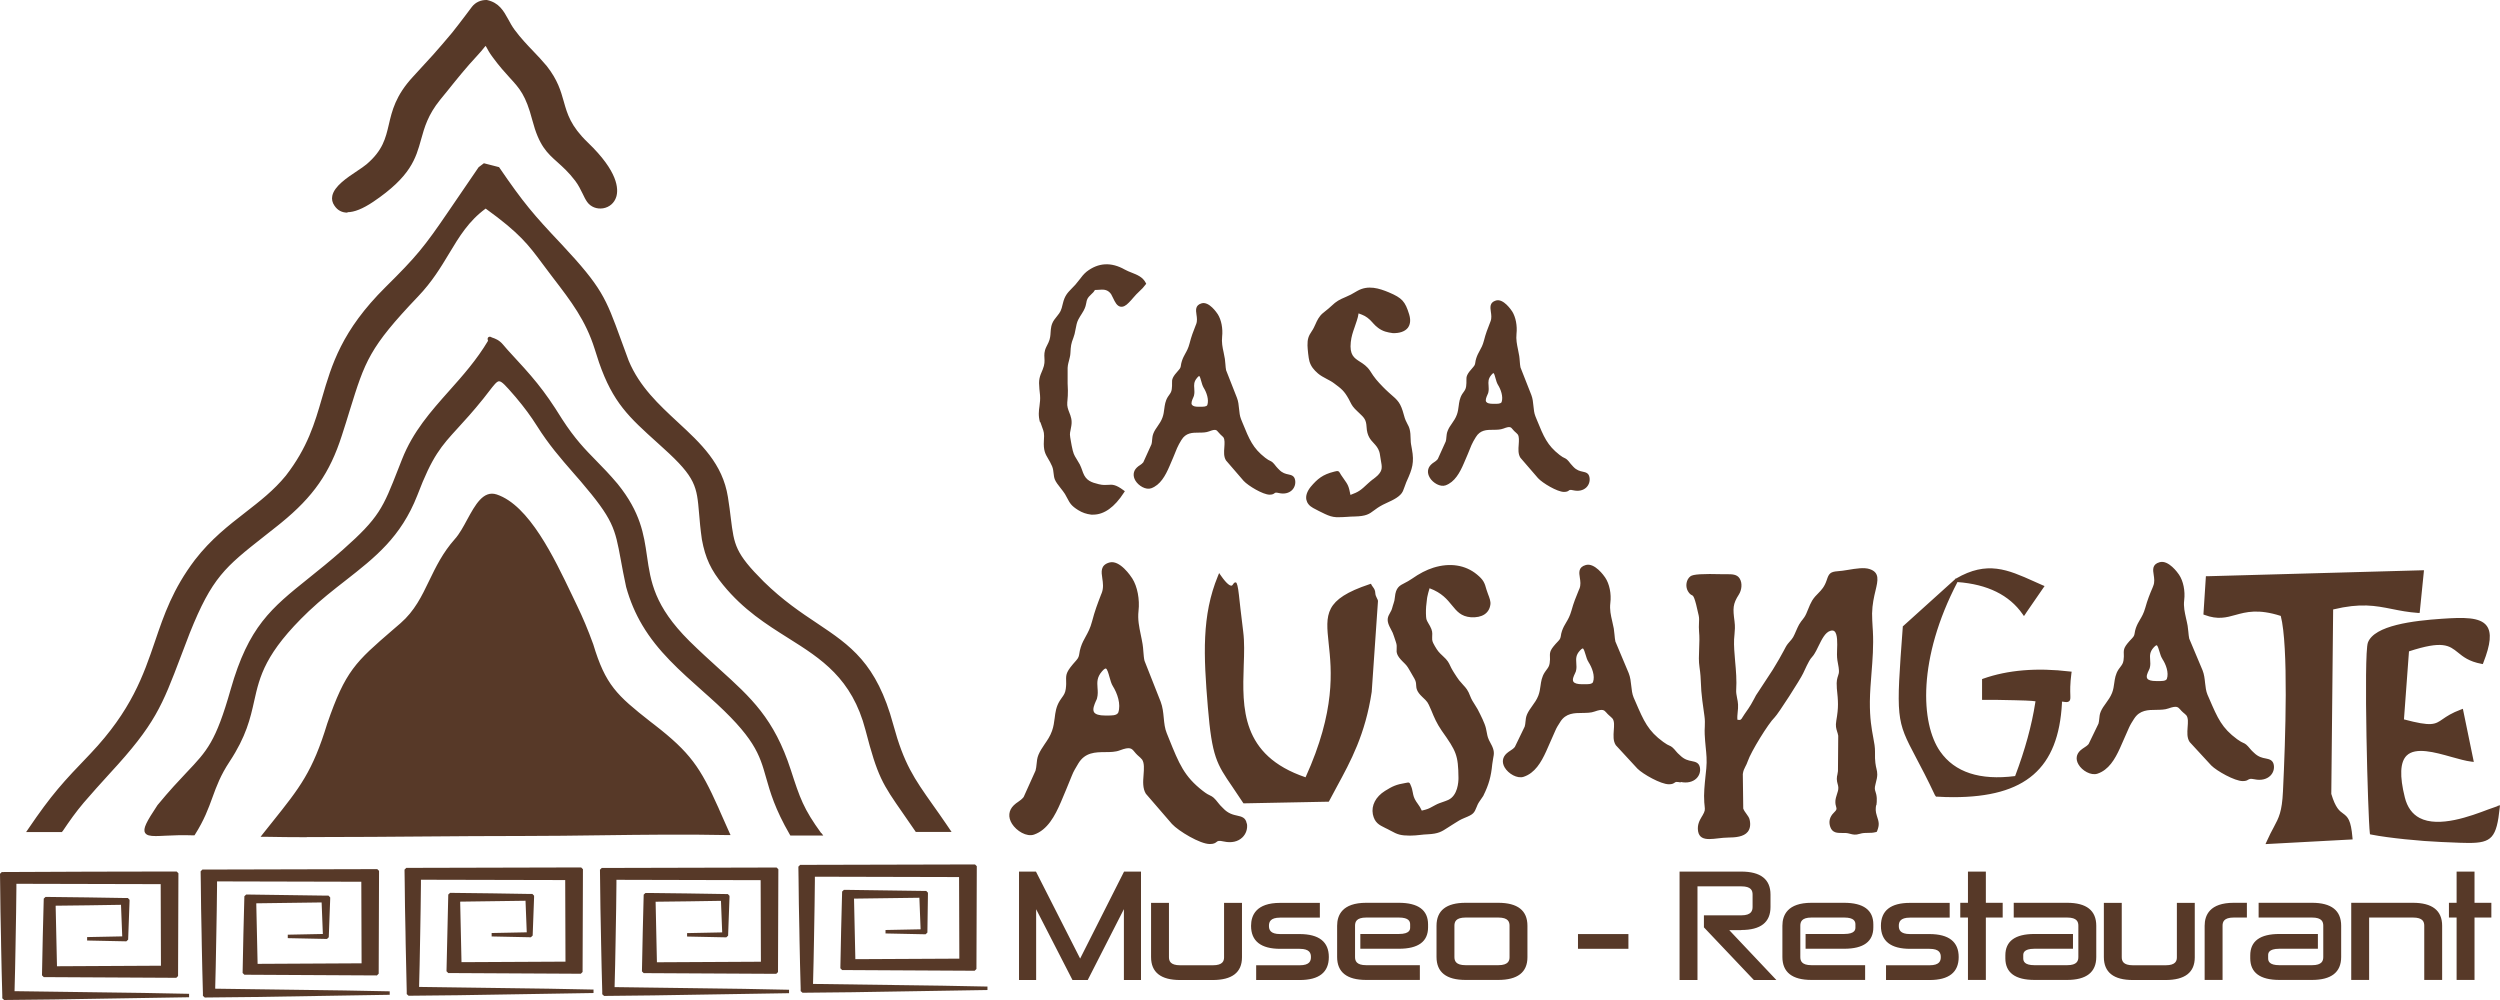 <?xml version="1.0" encoding="UTF-8"?>
<svg xmlns="http://www.w3.org/2000/svg" width="120" height="48" viewBox="0 0 120 48" fill="none">
  <path d="M14.723 40.186C14.041 40.186 13.36 40.178 12.678 40.165H12.509L12.615 40.029C12.775 39.83 12.924 39.639 13.068 39.461C14.397 37.798 15.002 37.043 15.709 34.727C16.581 32.198 17.064 31.778 18.863 30.226L19.223 29.916C19.904 29.322 20.243 28.618 20.602 27.871C20.92 27.214 21.25 26.531 21.834 25.873C22.055 25.627 22.245 25.275 22.427 24.936C22.808 24.24 23.197 23.519 23.845 23.735C25.399 24.257 26.588 26.747 27.456 28.563C27.545 28.745 27.625 28.919 27.706 29.085C27.972 29.636 28.214 30.204 28.476 30.926C29.064 32.877 29.606 33.373 31.223 34.642L31.405 34.782C33.133 36.122 33.615 36.835 34.479 38.761L34.584 39.003C34.724 39.325 34.864 39.643 35.012 39.965L35.067 40.084H34.936C32.942 40.042 30.885 40.067 28.899 40.093C27.651 40.11 26.36 40.127 25.094 40.127C23.489 40.127 21.855 40.139 20.272 40.152C18.689 40.165 17.064 40.178 15.451 40.178C15.21 40.178 14.968 40.178 14.731 40.178L14.723 40.186ZM39.427 40.004C38.564 38.816 38.398 38.311 37.958 36.954C37.158 34.489 36.053 33.492 34.529 32.113C34.077 31.702 33.607 31.278 33.086 30.765C31.401 29.085 31.232 27.918 31.054 26.684C30.906 25.657 30.749 24.592 29.649 23.23C29.263 22.772 28.933 22.433 28.616 22.111C28.091 21.576 27.596 21.071 26.978 20.113C26.076 18.653 25.555 18.085 24.412 16.846L24.34 16.766C24.264 16.685 24.201 16.609 24.146 16.541C23.964 16.32 23.76 16.252 23.655 16.214C23.633 16.206 23.616 16.201 23.612 16.201C23.549 16.155 23.489 16.151 23.443 16.184C23.388 16.231 23.405 16.303 23.426 16.358C22.884 17.27 22.215 18.026 21.568 18.751C20.67 19.761 19.824 20.711 19.299 22.043L19.117 22.505C18.38 24.389 18.207 24.838 16.454 26.391C15.849 26.925 15.298 27.366 14.816 27.753C13.017 29.195 11.933 30.069 11.07 33.098C10.358 35.6 9.948 36.033 8.957 37.077C8.593 37.463 8.14 37.942 7.56 38.646C7.023 39.456 6.853 39.779 6.963 39.974C7.035 40.097 7.201 40.131 7.476 40.131C7.607 40.131 7.759 40.123 7.937 40.114C8.297 40.097 8.741 40.076 9.287 40.097H9.334L9.359 40.059C9.8 39.363 10.003 38.812 10.197 38.277C10.396 37.73 10.587 37.212 11.019 36.559C11.819 35.346 12.014 34.485 12.2 33.653C12.466 32.465 12.716 31.346 14.82 29.339C15.413 28.779 16.005 28.317 16.577 27.871C18.008 26.751 19.244 25.784 20.031 23.778C20.751 21.881 21.187 21.411 21.974 20.549C22.296 20.197 22.698 19.761 23.202 19.133C23.308 19.001 23.396 18.887 23.473 18.785C23.705 18.484 23.845 18.301 23.955 18.301C24.091 18.301 24.294 18.535 24.666 18.963L24.755 19.065C25.183 19.574 25.475 19.973 25.771 20.439C26.343 21.347 26.897 21.983 27.536 22.717C27.642 22.84 27.752 22.968 27.866 23.095C29.441 24.94 29.517 25.347 29.797 26.866C29.864 27.235 29.941 27.651 30.055 28.177C30.241 28.843 30.495 29.445 30.834 30.014C31.575 31.261 32.608 32.177 33.801 33.238L34.03 33.441C36.227 35.397 36.456 36.207 36.773 37.331C36.972 38.031 37.196 38.824 37.912 40.063L37.937 40.105H39.516L39.419 39.974L39.427 40.004ZM3.01 39.893C3.344 39.397 3.632 38.986 4.021 38.527C4.407 38.078 4.822 37.615 5.287 37.106C7.446 34.769 7.78 33.882 8.682 31.503C8.809 31.167 8.949 30.798 9.105 30.395C10.176 27.719 10.807 27.218 12.682 25.742C12.886 25.581 13.101 25.411 13.338 25.224L13.495 25.097C15.04 23.837 15.832 22.7 16.407 20.91C16.556 20.456 16.678 20.058 16.788 19.697C17.525 17.326 17.724 16.689 20.065 14.233C20.738 13.529 21.157 12.833 21.563 12.159C22.042 11.361 22.499 10.606 23.312 10.012C24.95 11.196 25.36 11.747 26.038 12.659C26.161 12.825 26.292 12.999 26.44 13.194L26.546 13.334C27.418 14.471 28.108 15.37 28.544 16.749C28.611 16.965 28.679 17.177 28.751 17.393C29.424 19.332 30.186 20.019 31.57 21.266L31.85 21.521C33.412 22.929 33.446 23.362 33.556 24.647C33.585 25 33.619 25.398 33.691 25.899C33.856 26.79 34.123 27.362 34.711 28.079C35.689 29.276 36.786 29.967 37.844 30.633C39.414 31.621 40.896 32.555 41.544 35.045C42.124 37.285 42.356 37.624 43.343 39.041C43.512 39.287 43.707 39.567 43.931 39.893L43.956 39.932H45.675L45.43 39.571C45.188 39.215 44.968 38.905 44.769 38.625C43.88 37.365 43.389 36.669 42.877 34.782C42.081 31.829 40.816 30.985 39.22 29.916C38.449 29.403 37.581 28.822 36.659 27.918C35.287 26.548 35.241 26.162 35.08 24.881C35.046 24.588 35.004 24.257 34.94 23.858C34.686 22.255 33.641 21.288 32.531 20.261C31.63 19.425 30.698 18.564 30.178 17.317C30.034 16.931 29.911 16.592 29.801 16.291C29.069 14.284 28.895 13.805 26.956 11.726C25.606 10.301 25.115 9.72 23.972 8.048L23.955 8.023L23.227 7.836L22.973 8.027L21.542 10.123C20.353 11.87 19.985 12.316 18.507 13.779C16.399 15.87 15.921 17.508 15.459 19.095C15.104 20.32 14.765 21.483 13.72 22.832C13.14 23.54 12.475 24.053 11.772 24.601C10.964 25.229 10.13 25.873 9.355 26.875C8.297 28.274 7.878 29.496 7.438 30.79C6.883 32.415 6.312 34.094 4.343 36.173C3.014 37.556 2.493 38.116 1.342 39.809L1.253 39.94H2.972L2.997 39.902L3.01 39.893ZM73.317 44.437V45.947C73.317 46.672 72.843 47.037 71.912 47.037H70.35C69.423 47.037 68.953 46.668 68.953 45.934V44.437C68.953 43.703 69.423 43.334 70.35 43.334H71.912C72.847 43.334 73.317 43.703 73.317 44.437ZM72.458 44.437C72.458 44.254 72.399 44.042 71.92 44.042H70.35C69.872 44.042 69.812 44.254 69.812 44.437V45.934C69.812 46.117 69.872 46.329 70.35 46.329H71.92C72.403 46.329 72.458 46.108 72.458 45.947V44.437ZM75.743 45.544H78.164V44.835H75.743V45.544ZM67.141 43.334H65.579C64.424 43.334 64.182 43.932 64.182 44.437V45.934C64.182 46.668 64.652 47.037 65.579 47.037H68.153V46.329H65.579C65.101 46.329 65.042 46.117 65.042 45.934V44.437C65.042 44.254 65.101 44.042 65.579 44.042H67.15C67.632 44.042 67.687 44.233 67.687 44.373V44.513C67.687 44.602 67.687 44.831 67.15 44.831H65.296V45.54H67.15C68.077 45.54 68.547 45.196 68.547 44.513V44.373C68.547 43.682 68.073 43.334 67.141 43.334ZM62.379 44.835H61.448C60.969 44.835 60.91 44.623 60.91 44.441C60.91 44.258 60.969 44.046 61.448 44.046H63.353V43.338H61.448C60.292 43.338 60.051 43.936 60.051 44.441C60.051 45.175 60.525 45.544 61.456 45.544H62.388C62.866 45.544 62.925 45.756 62.925 45.938C62.925 46.121 62.866 46.333 62.388 46.333H60.296V47.041H62.388C63.315 47.041 63.784 46.672 63.784 45.938C63.784 45.205 63.31 44.835 62.379 44.835ZM51.847 46.011L49.726 41.836H48.913V47.041H49.735V43.643L51.479 47.041H52.211L53.947 43.639V47.041H54.768V41.836H53.955L51.847 46.011ZM58.755 45.951C58.755 46.117 58.7 46.333 58.218 46.333H56.647C56.169 46.333 56.11 46.121 56.11 45.938V43.338H55.251V45.938C55.251 46.672 55.72 47.041 56.647 47.041H58.209C59.141 47.041 59.615 46.676 59.615 45.951V43.338H58.755V45.951ZM104.49 45.951C104.49 46.117 104.435 46.333 103.952 46.333H102.382C101.903 46.333 101.844 46.121 101.844 45.938V43.338H100.985V45.938C100.985 46.672 101.455 47.041 102.382 47.041H103.944C104.879 47.041 105.349 46.676 105.349 45.951V43.338H104.49V45.951ZM99.224 43.334H96.659V44.042H99.224C99.702 44.042 99.761 44.254 99.761 44.437V45.934C99.761 46.117 99.702 46.329 99.224 46.329H97.653C97.171 46.329 97.116 46.138 97.116 45.998V45.858C97.116 45.769 97.116 45.54 97.653 45.54H99.503V44.831H97.653C96.726 44.831 96.257 45.175 96.257 45.858V45.998C96.257 46.689 96.731 47.037 97.662 47.037H99.216C100.147 47.037 100.621 46.668 100.621 45.934V44.437C100.621 43.703 100.151 43.334 99.224 43.334ZM110.979 43.334H108.414V44.042H110.979C111.458 44.042 111.517 44.254 111.517 44.437V45.934C111.517 46.117 111.458 46.329 110.979 46.329H109.409C108.926 46.329 108.871 46.138 108.871 45.998V45.858C108.871 45.769 108.871 45.54 109.409 45.54H111.259V44.831H109.409C108.482 44.831 108.012 45.175 108.012 45.858V45.998C108.012 46.689 108.486 47.037 109.417 47.037H110.971C111.906 47.037 112.376 46.668 112.376 45.934V44.437C112.376 43.703 111.906 43.334 110.979 43.334ZM105.823 44.437V47.037H106.683V44.437C106.683 44.254 106.742 44.042 107.22 44.042H107.851V43.334H107.22C106.065 43.334 105.823 43.932 105.823 44.437ZM115.818 43.334H112.859V47.037H113.718V44.042H115.826C116.304 44.042 116.364 44.254 116.364 44.437V47.037H117.223V44.437C117.223 43.703 116.749 43.334 115.818 43.334ZM118.777 41.836H117.917V43.334H117.549V44.042H117.917V47.037H118.777V44.042H119.585V43.334H118.777V41.836ZM92.612 44.835H91.68C91.202 44.835 91.143 44.623 91.143 44.441C91.143 44.258 91.202 44.046 91.68 44.046H93.585V43.338H91.68C90.754 43.338 90.284 43.707 90.284 44.441C90.284 45.175 90.758 45.544 91.689 45.544H92.62C93.099 45.544 93.158 45.756 93.158 45.938C93.158 46.121 93.099 46.333 92.62 46.333H90.529V47.041H92.62C93.547 47.041 94.017 46.672 94.017 45.938C94.017 45.205 93.543 44.835 92.612 44.835ZM83.578 44.64C84.514 44.64 84.984 44.271 84.984 43.537V42.939C84.984 42.205 84.51 41.836 83.578 41.836H80.619V47.041H81.479V42.545H83.587C84.065 42.545 84.124 42.757 84.124 42.939V43.533C84.124 43.707 84.069 43.936 83.587 43.936H81.788V44.513L84.162 47.016L84.188 47.041H85.267L83.003 44.645H83.578V44.64ZM95.321 41.836H94.462V43.334H94.093V44.042H94.462V47.037H95.321V44.042H96.129V43.334H95.321V41.836ZM88.514 43.334H86.952C85.796 43.334 85.555 43.932 85.555 44.437V45.934C85.555 46.668 86.025 47.037 86.952 47.037H89.526V46.329H86.952C86.474 46.329 86.415 46.117 86.415 45.934V44.437C86.415 44.254 86.474 44.042 86.952 44.042H88.523C89.005 44.042 89.06 44.233 89.06 44.373V44.513C89.06 44.602 89.06 44.831 88.523 44.831H86.668V45.54H88.523C89.45 45.54 89.92 45.196 89.92 44.513V44.373C89.92 43.682 89.445 43.334 88.514 43.334ZM0.698 47.567C0.72 46.859 0.732 46.151 0.745 45.438L0.753 44.958C0.77 44.186 0.779 43.414 0.787 42.642V42.422L7.713 42.439L7.725 46.354L2.735 46.38L2.671 43.474C3.717 43.465 4.762 43.448 5.808 43.431L5.867 44.946L4.182 44.98V45.145L6.011 45.183H6.066L6.151 45.103L6.218 43.266V43.19L6.138 43.105H6.011C4.8 43.083 3.59 43.066 2.383 43.054H2.184L2.1 43.134L2.053 44.954L2.015 46.816L2.1 46.901L8.462 46.935L8.547 46.85L8.564 41.917L8.479 41.832L4.267 41.84L0.085 41.858L0 41.942L0.008 42.536C0.017 43.346 0.025 44.152 0.047 44.963L0.055 45.463C0.072 46.235 0.085 47.007 0.11 47.784V47.919L0.199 48L2.569 47.974L9.076 47.868V47.703L6.908 47.661L0.698 47.576V47.567ZM29.5 47.381C29.522 46.668 29.534 45.96 29.547 45.247L29.555 44.772C29.573 43.987 29.581 43.202 29.589 42.422V42.231L36.511 42.248L36.523 46.163L31.532 46.189L31.469 43.283C32.514 43.274 33.56 43.257 34.606 43.24L34.665 44.755L32.98 44.789V44.954L34.809 44.992H34.864L34.949 44.912L35.016 43.075V42.999L34.936 42.914H34.809C33.598 42.892 32.388 42.876 31.181 42.863H30.982L30.897 42.943L30.851 44.763L30.813 46.626L30.897 46.71L37.26 46.744L37.344 46.66L37.361 41.726L37.277 41.641L28.883 41.662L28.798 41.747L28.806 42.383C28.815 43.177 28.823 43.97 28.844 44.767L28.853 45.268C28.87 46.04 28.883 46.812 28.908 47.589V47.724L28.997 47.805L31.367 47.779L37.874 47.673V47.508L35.706 47.465L29.496 47.381H29.5ZM39.025 47.232C39.046 46.524 39.059 45.811 39.072 45.098L39.08 44.623C39.097 43.839 39.105 43.054 39.114 42.273V42.082L46.035 42.099L46.048 46.015L41.057 46.04L40.993 43.134C42.039 43.122 43.084 43.109 44.13 43.092L44.189 44.606L42.505 44.64V44.806L44.333 44.844H44.431L44.515 44.763L44.541 42.926V42.85L44.46 42.765H44.333C43.123 42.744 41.912 42.727 40.706 42.714H40.507L40.422 42.795L40.375 44.615L40.337 46.477L40.422 46.562L46.784 46.596L46.869 46.511L46.886 41.578L46.801 41.493L38.407 41.514L38.322 41.599L38.331 42.21C38.339 43.011 38.348 43.813 38.369 44.615L38.377 45.12C38.394 45.892 38.407 46.664 38.432 47.436V47.572L38.521 47.652L40.892 47.627L47.398 47.521V47.355L45.231 47.313L39.021 47.228L39.025 47.232ZM20.116 47.376C20.137 46.664 20.15 45.955 20.162 45.243L20.171 44.767C20.188 43.991 20.196 43.215 20.205 42.439V42.227L27.13 42.243L27.143 46.159L22.152 46.184L22.088 43.279C23.134 43.266 24.18 43.253 25.225 43.236L25.284 44.751L23.599 44.785V44.95L25.428 44.988H25.483L25.568 44.907L25.636 43.071V42.994L25.555 42.91H25.428C24.218 42.888 23.007 42.871 21.8 42.859H21.602L21.517 42.939L21.432 46.621L21.517 46.706L27.879 46.74L27.964 46.655L27.981 41.722L27.896 41.637L19.502 41.658L19.417 41.743L19.426 42.354C19.434 43.156 19.443 43.957 19.464 44.759L19.472 45.298C19.489 46.057 19.502 46.821 19.523 47.58V47.716L19.612 47.796L21.983 47.771L28.489 47.665V47.499L26.321 47.457L20.111 47.372L20.116 47.376ZM10.329 47.453C10.35 46.74 10.363 46.032 10.375 45.319L10.384 44.844C10.401 44.072 10.409 43.3 10.418 42.528V42.307L17.343 42.324L17.356 46.239L12.365 46.265L12.301 43.359C13.347 43.346 14.393 43.334 15.438 43.317L15.497 44.831L13.813 44.865V45.031L15.641 45.069H15.696L15.781 44.988L15.849 43.151V43.075L15.768 42.99H15.641C14.431 42.969 13.22 42.952 12.014 42.939H11.815L11.73 43.02L11.683 44.84L11.645 46.702L11.73 46.787L18.092 46.821L18.177 46.736L18.194 41.802L18.109 41.718L9.715 41.739L9.63 41.824L9.639 42.417C9.647 43.228 9.656 44.034 9.677 44.844L9.685 45.344C9.702 46.117 9.715 46.889 9.74 47.665V47.801L9.829 47.881L12.2 47.856L18.706 47.75V47.584L16.539 47.542L10.329 47.457V47.453ZM90.068 38.646C90.08 38.553 90.093 38.447 90.085 38.307C90.076 38.163 90.047 38.074 90.025 38.006C89.992 37.904 89.97 37.836 90.025 37.637C90.144 37.212 90.114 37.089 90.072 36.907C90.038 36.763 89.987 36.559 90 36.088C90.004 35.872 89.966 35.664 89.915 35.397C89.839 34.99 89.746 34.48 89.754 33.666C89.759 33.212 89.797 32.758 89.831 32.321C89.882 31.677 89.936 31.006 89.898 30.294L89.886 30.107C89.873 29.882 89.86 29.67 89.86 29.445C89.869 29.008 89.953 28.643 90.025 28.346C90.14 27.863 90.233 27.477 89.742 27.316C89.479 27.227 89.086 27.29 88.705 27.354C88.527 27.384 88.358 27.409 88.214 27.418C87.845 27.443 87.782 27.541 87.684 27.842C87.574 28.172 87.43 28.317 87.282 28.47C87.181 28.571 87.079 28.673 86.982 28.83C86.906 28.957 86.851 29.093 86.796 29.229C86.766 29.301 86.736 29.377 86.702 29.454C86.635 29.602 86.584 29.662 86.529 29.734C86.482 29.793 86.427 29.857 86.355 29.98C86.3 30.077 86.254 30.188 86.207 30.294C86.161 30.4 86.118 30.501 86.072 30.582C86.029 30.658 85.974 30.718 85.919 30.781C85.847 30.862 85.775 30.943 85.712 31.061L85.615 31.244C85.543 31.375 85.479 31.494 85.399 31.634C85.335 31.744 85.28 31.838 85.225 31.927C85.183 31.999 85.136 32.071 85.09 32.152L84.412 33.187C84.306 33.331 84.256 33.428 84.201 33.539C84.12 33.691 84.027 33.878 83.739 34.277C83.701 34.328 83.671 34.379 83.646 34.421C83.574 34.544 83.553 34.578 83.396 34.548C83.384 34.43 83.396 34.307 83.409 34.179C83.422 34.06 83.434 33.938 83.426 33.815C83.422 33.708 83.401 33.602 83.379 33.501C83.354 33.365 83.329 33.242 83.337 33.123C83.367 32.665 83.329 32.194 83.286 31.736C83.252 31.354 83.223 30.998 83.236 30.688C83.24 30.595 83.248 30.51 83.257 30.434C83.274 30.251 83.29 30.077 83.257 29.823C83.176 29.203 83.168 29 83.468 28.533C83.595 28.334 83.65 27.999 83.502 27.765C83.375 27.562 83.134 27.562 82.901 27.562C82.859 27.562 82.821 27.562 82.778 27.562H82.698C81.724 27.536 81.271 27.562 81.14 27.663C80.941 27.812 80.886 28.139 81.017 28.372C81.094 28.503 81.153 28.542 81.216 28.571C81.28 28.601 81.343 28.635 81.538 29.547C81.563 29.662 81.559 29.776 81.551 29.912C81.546 30.031 81.542 30.166 81.555 30.315C81.58 30.565 81.572 30.858 81.559 31.138C81.546 31.456 81.534 31.757 81.576 32.02C81.623 32.343 81.635 32.567 81.644 32.801C81.652 33.034 81.665 33.272 81.712 33.632C81.741 33.87 81.779 34.133 81.813 34.37C81.843 34.565 81.834 34.722 81.83 34.888C81.826 34.998 81.817 35.113 81.826 35.248C81.834 35.469 81.856 35.664 81.872 35.851C81.906 36.182 81.94 36.5 81.902 36.89C81.894 37.009 81.877 37.132 81.864 37.255C81.822 37.67 81.775 38.099 81.805 38.511C81.809 38.583 81.817 38.642 81.822 38.689C81.843 38.884 81.847 38.922 81.716 39.151L81.686 39.198C81.58 39.38 81.458 39.588 81.508 39.902C81.559 40.199 81.771 40.275 82.046 40.275C82.177 40.275 82.321 40.258 82.469 40.241C82.626 40.224 82.787 40.203 82.948 40.203C83.303 40.199 83.697 40.169 83.892 39.927C84.002 39.787 84.036 39.596 83.985 39.355C83.964 39.249 83.9 39.164 83.832 39.07C83.773 38.99 83.714 38.909 83.676 38.812L83.655 37.157C83.676 36.992 83.722 36.903 83.777 36.797C83.815 36.725 83.858 36.644 83.896 36.529C84.048 36.08 84.878 34.727 85.183 34.434C85.352 34.273 86.427 32.593 86.55 32.321C86.834 31.702 86.897 31.63 86.965 31.553C87.016 31.498 87.067 31.439 87.177 31.235C87.215 31.163 87.257 31.083 87.295 30.998C87.443 30.697 87.608 30.353 87.854 30.281C87.939 30.255 88.002 30.26 88.049 30.298C88.209 30.421 88.192 30.887 88.18 31.193C88.18 31.273 88.175 31.346 88.175 31.409C88.175 31.621 88.205 31.77 88.231 31.901C88.248 31.99 88.264 32.075 88.269 32.177C88.277 32.296 88.252 32.359 88.226 32.44C88.188 32.559 88.142 32.69 88.167 32.983V33.026C88.235 33.687 88.256 33.933 88.142 34.595C88.099 34.845 88.137 34.968 88.18 35.108C88.201 35.172 88.222 35.24 88.235 35.316L88.222 37.013C88.214 37.077 88.205 37.123 88.197 37.17C88.18 37.238 88.167 37.301 88.167 37.391C88.167 37.484 88.188 37.556 88.205 37.624C88.218 37.675 88.235 37.726 88.239 37.785C88.248 37.912 88.209 38.018 88.171 38.133C88.142 38.226 88.108 38.328 88.099 38.438C88.091 38.578 88.116 38.667 88.137 38.735C88.163 38.833 88.175 38.863 88.027 39.007C87.824 39.206 87.765 39.44 87.854 39.694C87.955 39.983 88.192 39.983 88.425 39.983C88.468 39.983 88.514 39.983 88.561 39.983C88.667 39.983 88.743 40.008 88.815 40.025C88.942 40.059 89.06 40.089 89.263 40.025C89.42 39.978 89.539 39.978 89.67 39.978C89.784 39.978 89.903 39.978 90.042 39.94L90.085 39.927L90.102 39.889C90.22 39.588 90.191 39.465 90.089 39.16C90.017 38.939 90.03 38.816 90.051 38.659L90.068 38.646ZM59.852 39.529C59.894 39.779 59.809 40.033 59.627 40.203C59.416 40.402 59.107 40.47 58.755 40.394C58.493 40.335 58.451 40.368 58.4 40.411C58.332 40.466 58.26 40.513 58.074 40.513H58.066C57.604 40.513 56.571 39.893 56.254 39.55L55.001 38.099C54.844 37.844 54.865 37.514 54.891 37.195C54.912 36.907 54.933 36.631 54.823 36.462C54.797 36.423 54.688 36.322 54.632 36.275L54.594 36.241C54.539 36.19 54.493 36.135 54.455 36.088C54.319 35.923 54.243 35.83 53.752 36.016C53.544 36.097 53.303 36.101 53.049 36.101C52.575 36.105 52.084 36.109 51.758 36.648L51.741 36.678C51.64 36.848 51.53 37.022 51.453 37.221C51.25 37.721 51.094 38.103 50.924 38.498C50.632 39.176 50.277 39.834 49.637 40.059C49.278 40.186 48.791 39.885 48.575 39.541C48.376 39.223 48.41 38.901 48.66 38.655C48.731 38.583 48.803 38.536 48.871 38.489C48.96 38.426 49.045 38.37 49.134 38.26L49.705 36.992C49.735 36.894 49.743 36.788 49.756 36.678C49.769 36.538 49.781 36.389 49.845 36.233C49.921 36.05 50.027 35.893 50.141 35.723C50.272 35.532 50.408 35.337 50.497 35.083C50.573 34.871 50.598 34.667 50.624 34.472C50.657 34.2 50.691 33.921 50.869 33.636C50.903 33.581 50.937 33.535 50.967 33.492C51.06 33.365 51.132 33.263 51.157 33.068C51.182 32.886 51.178 32.758 51.174 32.656C51.166 32.351 51.182 32.232 51.657 31.702C51.775 31.57 51.788 31.494 51.809 31.363C51.822 31.286 51.834 31.189 51.877 31.066C51.944 30.854 52.033 30.701 52.114 30.552C52.22 30.357 52.334 30.158 52.423 29.814C52.55 29.322 52.681 28.983 52.846 28.554L52.884 28.461C52.977 28.219 52.943 27.973 52.91 27.757C52.863 27.447 52.816 27.129 53.244 27.002C53.752 26.853 54.289 27.672 54.349 27.765C54.594 28.151 54.713 28.766 54.649 29.326C54.603 29.738 54.679 30.086 54.755 30.459C54.785 30.608 54.819 30.76 54.844 30.917C54.861 31.023 54.874 31.151 54.882 31.282C54.895 31.443 54.908 31.609 54.937 31.719L55.712 33.683C55.809 33.938 55.835 34.2 55.86 34.459C55.885 34.722 55.911 34.968 56.004 35.193L56.11 35.456C56.597 36.665 56.842 37.268 57.731 37.959C57.922 38.108 58.019 38.154 58.087 38.184C58.209 38.243 58.277 38.281 58.51 38.583C58.556 38.642 58.59 38.676 58.633 38.718C58.654 38.74 58.679 38.765 58.709 38.795C58.954 39.058 59.2 39.109 59.39 39.151C59.598 39.198 59.797 39.24 59.843 39.533L59.852 39.529ZM53.417 32.936C53.341 32.818 53.299 32.648 53.252 32.487C53.21 32.334 53.147 32.105 53.079 32.088C53.07 32.088 53.015 32.084 52.897 32.224C52.643 32.516 52.664 32.745 52.681 33.013C52.694 33.174 52.706 33.339 52.656 33.526C52.647 33.56 52.626 33.607 52.6 33.657C52.533 33.815 52.427 34.048 52.516 34.188C52.584 34.29 52.761 34.345 53.036 34.345H53.045C53.079 34.345 53.113 34.345 53.147 34.345C53.358 34.345 53.599 34.353 53.676 34.205C53.815 33.802 53.633 33.28 53.413 32.928L53.417 32.936ZM49.934 20.253C49.972 20.371 50.001 20.456 50.031 20.528C50.103 20.719 50.133 20.796 50.107 21.148C50.078 21.623 50.175 21.788 50.31 22.017C50.37 22.115 50.433 22.225 50.501 22.382C50.552 22.505 50.56 22.62 50.573 22.726C50.586 22.823 50.594 22.921 50.632 23.014C50.683 23.141 50.789 23.277 50.903 23.421C50.983 23.523 51.064 23.625 51.119 23.714C51.166 23.795 51.199 23.858 51.233 23.922C51.352 24.147 51.419 24.278 51.754 24.486C51.953 24.609 52.143 24.673 52.38 24.703C52.41 24.703 52.44 24.703 52.469 24.703C52.998 24.703 53.498 24.346 53.951 23.642L53.993 23.578L53.93 23.532C53.549 23.247 53.388 23.256 53.185 23.273C53.07 23.281 52.943 23.29 52.745 23.243C52.38 23.154 52.131 23.069 51.987 22.692L51.949 22.586C51.915 22.488 51.881 22.399 51.83 22.293C51.762 22.17 51.712 22.089 51.669 22.021C51.559 21.843 51.517 21.78 51.441 21.394C51.428 21.322 51.415 21.254 51.403 21.182C51.343 20.851 51.347 20.834 51.386 20.647C51.398 20.592 51.411 20.528 51.424 20.439C51.47 20.168 51.398 19.981 51.326 19.799C51.267 19.646 51.212 19.506 51.229 19.315L51.237 19.226C51.25 19.069 51.263 18.921 51.259 18.742C51.246 18.501 51.242 18.31 51.246 18.059C51.246 17.975 51.246 17.89 51.246 17.805C51.237 17.58 51.267 17.478 51.314 17.3C51.326 17.258 51.335 17.215 51.347 17.164C51.369 17.079 51.377 17.016 51.381 16.935C51.398 16.617 51.407 16.507 51.525 16.206C51.547 16.146 51.563 16.095 51.58 16.032C51.602 15.947 51.614 15.866 51.631 15.786C51.661 15.629 51.686 15.48 51.758 15.34C51.809 15.243 51.868 15.149 51.928 15.056C51.957 15.009 51.987 14.959 52.016 14.908C52.105 14.742 52.126 14.628 52.143 14.534C52.164 14.403 52.181 14.305 52.397 14.11C52.465 14.051 52.512 14 52.558 13.919C52.617 13.919 52.672 13.915 52.732 13.911C52.948 13.894 53.117 13.885 53.278 14.051C53.303 14.076 53.316 14.093 53.333 14.119C53.367 14.178 53.401 14.242 53.43 14.309C53.519 14.496 53.612 14.691 53.786 14.721C53.909 14.742 54.04 14.678 54.188 14.521C54.264 14.445 54.332 14.369 54.395 14.293C54.493 14.182 54.582 14.08 54.7 13.974C54.814 13.873 54.886 13.792 54.988 13.66L55.018 13.618L54.992 13.571C54.852 13.296 54.582 13.19 54.323 13.088C54.209 13.041 54.091 12.999 53.989 12.939C53.337 12.57 52.719 12.604 52.156 13.041C52.029 13.143 51.91 13.291 51.8 13.44C51.741 13.52 51.678 13.597 51.618 13.665C51.551 13.741 51.492 13.8 51.436 13.855C51.246 14.051 51.106 14.191 51.017 14.568C50.937 14.925 50.89 14.984 50.755 15.154C50.713 15.204 50.666 15.264 50.607 15.345C50.45 15.569 50.442 15.764 50.429 15.951C50.42 16.1 50.412 16.257 50.327 16.439C50.306 16.49 50.281 16.541 50.255 16.587L50.221 16.655C50.116 16.872 50.124 17.033 50.133 17.186C50.141 17.334 50.15 17.491 50.052 17.729C49.887 18.11 49.849 18.229 49.891 18.67L49.921 18.963C49.938 19.158 49.917 19.324 49.896 19.489C49.862 19.722 49.832 19.964 49.921 20.274L49.934 20.253ZM80.67 37.556C80.459 37.514 80.425 37.535 80.387 37.565C80.327 37.607 80.268 37.645 80.112 37.645H80.103C79.722 37.645 78.863 37.161 78.596 36.894L77.559 35.77C77.424 35.566 77.445 35.308 77.462 35.053C77.478 34.833 77.495 34.625 77.406 34.498C77.39 34.472 77.296 34.391 77.254 34.353L77.225 34.328C77.178 34.285 77.14 34.247 77.106 34.205C76.996 34.082 76.937 34.014 76.539 34.154C76.365 34.218 76.166 34.218 75.955 34.222C75.565 34.222 75.163 34.23 74.9 34.638L74.888 34.659C74.803 34.79 74.714 34.926 74.651 35.079C74.503 35.422 74.367 35.732 74.215 36.067C73.974 36.597 73.673 37.106 73.139 37.285C72.826 37.391 72.399 37.136 72.225 36.839C72.081 36.593 72.115 36.347 72.323 36.16C72.386 36.105 72.441 36.067 72.5 36.029C72.572 35.982 72.64 35.94 72.712 35.855L73.186 34.875C73.207 34.807 73.216 34.722 73.224 34.638C73.233 34.527 73.245 34.413 73.3 34.285C73.364 34.141 73.453 34.018 73.546 33.887C73.652 33.738 73.762 33.59 73.838 33.395C73.901 33.233 73.923 33.076 73.944 32.924C73.974 32.712 74.003 32.491 74.151 32.266C74.181 32.224 74.206 32.19 74.232 32.152C74.308 32.05 74.363 31.978 74.384 31.834C74.405 31.694 74.401 31.596 74.397 31.52C74.388 31.282 74.405 31.18 74.803 30.765C74.896 30.667 74.905 30.612 74.922 30.514C74.93 30.455 74.943 30.378 74.977 30.281C75.036 30.115 75.104 29.997 75.176 29.878C75.265 29.729 75.353 29.577 75.43 29.309C75.535 28.923 75.645 28.665 75.781 28.329L75.811 28.262C75.887 28.079 75.857 27.893 75.832 27.727C75.794 27.49 75.751 27.222 76.12 27.12C76.547 27.002 76.996 27.642 77.047 27.719C77.254 28.024 77.352 28.503 77.296 28.945C77.258 29.259 77.318 29.53 77.385 29.814C77.411 29.929 77.44 30.047 77.462 30.171C77.474 30.251 77.483 30.353 77.495 30.455C77.508 30.578 77.517 30.705 77.538 30.79L78.177 32.309C78.257 32.508 78.278 32.716 78.3 32.915C78.321 33.115 78.342 33.306 78.414 33.479L78.503 33.683C78.905 34.616 79.108 35.083 79.836 35.613C79.993 35.728 80.069 35.762 80.128 35.787C80.234 35.834 80.289 35.863 80.484 36.101C80.522 36.148 80.552 36.173 80.586 36.203C80.607 36.22 80.624 36.241 80.649 36.262C80.852 36.462 81.047 36.504 81.208 36.534C81.377 36.568 81.555 36.606 81.597 36.843C81.631 37.038 81.568 37.229 81.428 37.365C81.254 37.535 80.979 37.598 80.679 37.535L80.67 37.556ZM76.247 31.774C76.183 31.681 76.145 31.549 76.107 31.422C76.077 31.316 76.022 31.138 75.976 31.125C75.976 31.125 75.938 31.116 75.836 31.227C75.633 31.447 75.65 31.621 75.662 31.821C75.671 31.948 75.684 32.08 75.641 32.228C75.633 32.253 75.616 32.292 75.595 32.334C75.54 32.449 75.459 32.618 75.523 32.72C75.574 32.801 75.718 32.843 75.946 32.843H76.035C76.204 32.843 76.403 32.852 76.463 32.745C76.573 32.444 76.416 32.037 76.247 31.778V31.774ZM54.886 22.174L55.272 21.322C55.289 21.262 55.297 21.19 55.301 21.118C55.31 21.02 55.318 20.919 55.361 20.808C55.411 20.681 55.483 20.575 55.564 20.46C55.653 20.333 55.742 20.202 55.801 20.036C55.852 19.896 55.868 19.761 55.885 19.629C55.911 19.442 55.932 19.252 56.055 19.052C56.076 19.014 56.101 18.984 56.123 18.954C56.186 18.865 56.228 18.806 56.245 18.679C56.262 18.556 56.258 18.471 56.258 18.407C56.249 18.199 56.266 18.106 56.592 17.745C56.664 17.665 56.673 17.614 56.685 17.529C56.694 17.478 56.702 17.41 56.732 17.326C56.779 17.181 56.838 17.075 56.893 16.974C56.965 16.846 57.041 16.71 57.1 16.481C57.185 16.146 57.274 15.917 57.388 15.629L57.414 15.565C57.477 15.408 57.452 15.243 57.431 15.103C57.401 14.891 57.363 14.653 57.676 14.56C58.036 14.454 58.413 15.022 58.455 15.086C58.624 15.353 58.705 15.773 58.662 16.159C58.633 16.435 58.679 16.668 58.734 16.914C58.755 17.016 58.777 17.118 58.794 17.228C58.806 17.3 58.81 17.389 58.819 17.478C58.827 17.584 58.836 17.695 58.853 17.771L59.373 19.095C59.441 19.268 59.458 19.451 59.475 19.625C59.492 19.799 59.509 19.964 59.568 20.113L59.64 20.291C59.97 21.101 60.136 21.508 60.728 21.971C60.855 22.068 60.914 22.098 60.965 22.119C61.054 22.162 61.101 22.187 61.261 22.399C61.291 22.437 61.316 22.463 61.342 22.488C61.359 22.505 61.376 22.522 61.393 22.539C61.553 22.709 61.706 22.743 61.841 22.772C61.985 22.802 62.133 22.836 62.167 23.052C62.197 23.23 62.138 23.409 62.011 23.532C61.863 23.672 61.642 23.723 61.397 23.668C61.232 23.629 61.206 23.651 61.181 23.672C61.13 23.71 61.079 23.744 60.944 23.744C60.944 23.744 60.944 23.744 60.94 23.744C60.622 23.744 59.915 23.32 59.695 23.082L58.849 22.102C58.734 21.92 58.751 21.691 58.768 21.474C58.781 21.283 58.794 21.101 58.726 20.995C58.713 20.974 58.633 20.902 58.603 20.876L58.578 20.851C58.54 20.812 58.51 20.779 58.48 20.745C58.391 20.634 58.349 20.584 58.036 20.706C57.888 20.762 57.727 20.766 57.553 20.766C57.227 20.766 56.918 20.77 56.707 21.122L56.694 21.143C56.626 21.258 56.554 21.377 56.499 21.508C56.381 21.805 56.266 22.077 56.139 22.369C55.941 22.832 55.695 23.281 55.255 23.438C55.001 23.527 54.654 23.32 54.505 23.078C54.366 22.853 54.391 22.615 54.565 22.446C54.615 22.395 54.666 22.361 54.713 22.331C54.772 22.293 54.827 22.255 54.882 22.187L54.886 22.174ZM57.215 19.43C57.253 19.493 57.371 19.531 57.545 19.523H57.617C57.752 19.523 57.909 19.527 57.951 19.442C58.04 19.184 57.913 18.827 57.773 18.607C57.723 18.522 57.689 18.407 57.659 18.297C57.638 18.216 57.596 18.064 57.562 18.047C57.562 18.047 57.532 18.051 57.464 18.132C57.299 18.322 57.312 18.471 57.325 18.645C57.333 18.755 57.342 18.87 57.308 19.001C57.303 19.022 57.287 19.056 57.27 19.095C57.227 19.188 57.16 19.345 57.21 19.425L57.215 19.43ZM65.905 23.002C65.825 23.065 65.744 23.129 65.664 23.205C65.312 23.536 65.224 23.608 64.822 23.756C64.737 23.328 64.711 23.281 64.504 22.989C64.466 22.934 64.419 22.87 64.369 22.794C64.339 22.751 64.322 22.721 64.314 22.7C64.258 22.599 64.208 22.599 64.106 22.624L64.034 22.641C63.488 22.777 63.238 22.985 62.912 23.37C62.739 23.587 62.667 23.799 62.705 23.986C62.739 24.147 62.845 24.283 63.031 24.384C63.188 24.469 63.416 24.588 63.602 24.673C63.797 24.762 63.937 24.813 64.148 24.826C64.182 24.826 64.22 24.826 64.254 24.826C64.398 24.826 64.534 24.817 64.669 24.809C64.783 24.8 64.898 24.792 65.016 24.792C65.584 24.779 65.727 24.669 65.948 24.503C66.053 24.423 66.176 24.334 66.379 24.227C66.434 24.198 66.502 24.168 66.574 24.134C66.862 24.003 67.222 23.837 67.34 23.574C67.37 23.506 67.395 23.434 67.421 23.362C67.446 23.29 67.471 23.218 67.501 23.146L67.535 23.069C67.789 22.509 67.891 22.195 67.772 21.559L67.763 21.508C67.738 21.368 67.713 21.262 67.713 21.122C67.709 20.634 67.641 20.503 67.552 20.342C67.501 20.244 67.442 20.138 67.387 19.922C67.23 19.332 67.103 19.222 66.722 18.895L66.642 18.823C66.549 18.742 66.477 18.666 66.379 18.569C66.108 18.288 65.977 18.144 65.761 17.796C65.617 17.58 65.435 17.461 65.274 17.36C64.995 17.181 64.771 17.037 64.838 16.418C64.868 16.146 64.936 15.951 65.016 15.722C65.054 15.616 65.092 15.51 65.13 15.383C65.164 15.272 65.198 15.162 65.211 15.043C65.219 15.043 65.228 15.052 65.236 15.052L65.38 15.107C65.558 15.175 65.726 15.301 65.884 15.485L65.905 15.51C65.99 15.607 66.062 15.671 66.151 15.739C66.383 15.913 66.604 15.955 66.849 15.989C67.175 16.002 67.433 15.913 67.573 15.739C67.658 15.629 67.742 15.425 67.641 15.094C67.446 14.462 67.302 14.305 66.667 14.034C66.206 13.843 65.672 13.665 65.147 13.966L65.067 14.012C64.902 14.11 64.792 14.174 64.597 14.254C64.288 14.386 64.157 14.449 63.903 14.691C63.814 14.776 63.734 14.84 63.649 14.908C63.598 14.946 63.547 14.988 63.492 15.035C63.31 15.192 63.221 15.383 63.141 15.565C63.09 15.675 63.039 15.794 62.963 15.9C62.802 16.134 62.756 16.286 62.76 16.579C62.764 16.749 62.806 17.181 62.853 17.343C62.925 17.589 63.065 17.754 63.26 17.924C63.382 18.03 63.535 18.11 63.679 18.187C63.797 18.25 63.924 18.314 64.03 18.395C64.385 18.658 64.517 18.755 64.737 19.15C64.766 19.205 64.788 19.247 64.809 19.29C64.898 19.464 64.94 19.544 65.177 19.765L65.236 19.82C65.482 20.053 65.575 20.138 65.596 20.499C65.617 20.923 65.782 21.105 65.943 21.275C66.049 21.39 66.147 21.5 66.206 21.682C66.223 21.737 66.235 21.793 66.244 21.865C66.252 21.933 66.261 21.996 66.278 22.077C66.341 22.424 66.371 22.569 66.134 22.815C66.066 22.883 65.986 22.942 65.905 23.006V23.002ZM68.631 22.929C68.492 22.704 68.517 22.467 68.695 22.297C68.746 22.246 68.796 22.212 68.843 22.183C68.902 22.145 68.957 22.106 69.012 22.038L69.397 21.186C69.414 21.127 69.423 21.054 69.427 20.982C69.436 20.885 69.444 20.783 69.491 20.673C69.541 20.545 69.613 20.439 69.694 20.325C69.783 20.197 69.872 20.066 69.931 19.901C69.982 19.761 69.999 19.625 70.016 19.493C70.041 19.307 70.062 19.116 70.185 18.916C70.206 18.878 70.231 18.849 70.253 18.819C70.316 18.73 70.358 18.666 70.375 18.543C70.392 18.42 70.388 18.335 70.388 18.271C70.38 18.064 70.397 17.97 70.722 17.61C70.794 17.529 70.803 17.478 70.816 17.393C70.824 17.343 70.832 17.275 70.862 17.19C70.909 17.046 70.968 16.939 71.023 16.838C71.095 16.71 71.171 16.575 71.23 16.346C71.315 16.011 71.404 15.786 71.518 15.497L71.544 15.429C71.607 15.272 71.582 15.107 71.561 14.967C71.531 14.755 71.493 14.517 71.806 14.424C72.166 14.318 72.543 14.886 72.585 14.95C72.754 15.217 72.835 15.637 72.792 16.023C72.763 16.295 72.814 16.532 72.864 16.778C72.886 16.88 72.907 16.982 72.924 17.092C72.936 17.164 72.941 17.253 72.949 17.343C72.957 17.449 72.966 17.559 72.983 17.635L73.504 18.959C73.571 19.133 73.588 19.315 73.605 19.489C73.622 19.663 73.639 19.828 73.698 19.977L73.77 20.155C74.1 20.965 74.266 21.372 74.858 21.835C74.985 21.933 75.044 21.962 75.095 21.983C75.184 22.026 75.231 22.051 75.392 22.263C75.421 22.302 75.447 22.327 75.472 22.352C75.489 22.369 75.506 22.386 75.523 22.408C75.684 22.577 75.836 22.611 75.972 22.641C76.115 22.671 76.264 22.704 76.297 22.921C76.327 23.099 76.268 23.277 76.141 23.4C75.993 23.54 75.772 23.591 75.527 23.536C75.362 23.498 75.337 23.519 75.311 23.54C75.265 23.578 75.21 23.612 75.074 23.612C75.074 23.612 75.074 23.612 75.07 23.612C74.752 23.612 74.041 23.188 73.825 22.951L72.979 21.971C72.864 21.788 72.881 21.559 72.898 21.339C72.911 21.148 72.924 20.965 72.856 20.859C72.843 20.838 72.767 20.766 72.737 20.74L72.708 20.715C72.67 20.681 72.64 20.643 72.61 20.609C72.522 20.499 72.479 20.448 72.166 20.571C72.018 20.626 71.857 20.63 71.683 20.63C71.357 20.63 71.048 20.634 70.837 20.986L70.824 21.008C70.756 21.122 70.684 21.237 70.629 21.368C70.511 21.665 70.397 21.937 70.269 22.229C70.071 22.692 69.825 23.141 69.385 23.298C69.131 23.387 68.784 23.18 68.635 22.938L68.631 22.929ZM71.341 19.29C71.383 19.353 71.493 19.383 71.671 19.383H71.743C71.878 19.383 72.031 19.387 72.077 19.302C72.166 19.044 72.039 18.687 71.899 18.467C71.848 18.382 71.815 18.267 71.785 18.157C71.764 18.076 71.722 17.924 71.688 17.907C71.688 17.907 71.658 17.911 71.59 17.992C71.425 18.183 71.438 18.331 71.451 18.505C71.459 18.615 71.468 18.73 71.434 18.861C71.429 18.882 71.412 18.916 71.395 18.954C71.353 19.048 71.285 19.205 71.336 19.285L71.341 19.29ZM69.516 38.396C69.431 38.434 69.347 38.464 69.262 38.493C69.148 38.532 69.029 38.57 68.898 38.642L68.771 38.71C68.572 38.82 68.53 38.841 68.246 38.909C68.183 38.769 68.132 38.693 68.056 38.587C68.034 38.553 68.009 38.519 67.979 38.477C67.865 38.303 67.84 38.18 67.814 38.04C67.793 37.929 67.772 37.815 67.704 37.67L67.692 37.641C67.658 37.547 67.598 37.556 67.539 37.569C67.522 37.569 67.501 37.577 67.471 37.581C67.006 37.658 66.837 37.743 66.481 37.963C66.032 38.243 65.816 38.663 65.897 39.087C65.986 39.495 66.197 39.596 66.489 39.741C66.566 39.779 66.65 39.817 66.739 39.868C67.099 40.067 67.239 40.105 67.675 40.11C67.857 40.11 68.017 40.093 68.174 40.076C68.288 40.063 68.407 40.05 68.534 40.046C69.046 40.021 69.203 39.915 69.491 39.728C69.55 39.69 69.613 39.647 69.69 39.601C69.74 39.571 69.783 39.541 69.825 39.516C69.977 39.418 70.096 39.342 70.295 39.261C70.727 39.087 70.76 39.032 70.888 38.714L70.913 38.651C70.951 38.557 71.027 38.447 71.103 38.341C71.137 38.29 71.175 38.239 71.205 38.192V38.184C71.459 37.675 71.573 37.268 71.628 36.682C71.641 36.572 71.658 36.483 71.671 36.406C71.717 36.177 71.747 36.029 71.552 35.681C71.417 35.439 71.4 35.346 71.37 35.18C71.357 35.117 71.345 35.045 71.323 34.951C71.269 34.718 71.082 34.345 70.926 34.044C70.883 33.971 70.841 33.904 70.799 33.836C70.71 33.7 70.629 33.569 70.574 33.424C70.464 33.127 70.367 33.021 70.236 32.881C70.181 32.822 70.117 32.75 70.037 32.652C69.965 32.563 69.884 32.427 69.808 32.313L69.74 32.203C69.677 32.101 69.643 32.029 69.609 31.956C69.546 31.821 69.491 31.698 69.262 31.494C69.059 31.307 69.008 31.244 68.873 31.015C68.818 30.917 68.758 30.815 68.746 30.713C68.741 30.637 68.746 30.574 68.746 30.518C68.754 30.383 68.758 30.268 68.64 30.052C68.61 29.997 68.581 29.95 68.559 29.912C68.458 29.734 68.454 29.729 68.445 29.441C68.441 29.229 68.458 29.008 68.496 28.741L68.508 28.66C68.534 28.525 68.572 28.393 68.619 28.236C69.211 28.457 69.465 28.775 69.694 29.055C69.927 29.339 70.126 29.589 70.6 29.628C71.141 29.662 71.484 29.437 71.539 29.017C71.561 28.868 71.493 28.69 71.425 28.516C71.395 28.444 71.37 28.372 71.353 28.308C71.26 27.965 71.205 27.833 70.892 27.574C70.337 27.116 69.596 27.002 68.805 27.248C68.462 27.358 68.14 27.523 67.763 27.787C67.636 27.876 67.526 27.931 67.429 27.982C67.175 28.109 66.997 28.202 66.955 28.665C66.942 28.809 66.925 28.86 66.891 28.966L66.858 29.068C66.849 29.097 66.841 29.127 66.828 29.174C66.803 29.276 66.76 29.352 66.718 29.424C66.625 29.589 66.54 29.746 66.692 30.064C66.722 30.128 66.752 30.179 66.777 30.23C66.832 30.328 66.87 30.408 66.913 30.548C66.938 30.637 66.968 30.726 67.002 30.815C67.052 30.955 67.044 31.044 67.04 31.134C67.023 31.324 67.04 31.469 67.336 31.761C67.51 31.931 67.539 31.961 67.658 32.169C67.734 32.304 67.81 32.436 67.891 32.572C67.967 32.707 67.971 32.792 67.975 32.886C67.984 33.034 67.992 33.191 68.272 33.454C68.525 33.691 68.53 33.704 68.665 34.014L68.703 34.099C68.847 34.455 68.962 34.718 69.198 35.066C69.906 36.067 69.994 36.237 70.007 37.344C70.007 37.535 69.973 38.184 69.516 38.396ZM16.678 10.186C17.004 10.186 17.415 10.021 17.91 9.69C19.718 8.472 19.959 7.607 20.213 6.691C20.374 6.114 20.539 5.516 21.127 4.79C21.246 4.646 21.36 4.502 21.479 4.358C21.927 3.798 22.393 3.221 22.893 2.686C23.049 2.521 23.155 2.389 23.223 2.304C23.252 2.266 23.286 2.224 23.312 2.203C23.324 2.224 23.337 2.249 23.354 2.275C23.409 2.376 23.489 2.533 23.642 2.737C23.972 3.187 24.235 3.475 24.467 3.73C24.95 4.256 25.238 4.574 25.551 5.766C25.873 6.996 26.262 7.344 26.762 7.789C27.011 8.014 27.295 8.264 27.608 8.676C27.769 8.888 27.871 9.104 27.964 9.291C28.036 9.44 28.099 9.575 28.184 9.694C28.353 9.932 28.645 10.046 28.946 9.999C29.251 9.949 29.488 9.745 29.581 9.448C29.695 9.075 29.674 8.239 28.218 6.843C27.397 6.054 27.232 5.482 27.062 4.875C26.918 4.37 26.774 3.844 26.245 3.17C26.025 2.907 25.805 2.673 25.593 2.453C25.305 2.152 25.005 1.838 24.704 1.435C24.582 1.269 24.488 1.1 24.4 0.934C24.171 0.518 23.955 0.128 23.375 0.001C23.092 -0.012 22.825 0.107 22.656 0.323C22.546 0.468 22.435 0.612 22.33 0.756C22.122 1.028 21.91 1.312 21.69 1.583C21.381 1.957 21.068 2.313 20.776 2.644C20.463 2.992 20.145 3.335 19.828 3.679C18.985 4.587 18.816 5.325 18.664 5.978C18.507 6.644 18.372 7.221 17.597 7.883C17.487 7.976 17.318 8.091 17.14 8.209C16.649 8.536 16.044 8.939 15.95 9.401C15.916 9.567 15.95 9.724 16.056 9.876C16.204 10.097 16.416 10.207 16.678 10.207V10.186ZM107.305 29.517C107.813 29.377 108.393 29.216 109.477 29.564C109.849 31.006 109.705 35.452 109.582 37.993C109.536 38.964 109.388 39.244 109.138 39.711C109.04 39.893 108.926 40.105 108.799 40.394L108.744 40.517L112.926 40.292L112.918 40.207C112.846 39.359 112.698 39.215 112.465 39.045C112.3 38.926 112.109 38.795 111.902 38.108L111.991 29.254C113.312 28.936 114.01 29.072 114.819 29.233C115.195 29.309 115.585 29.386 116.063 29.42H116.144L116.351 27.371L105.959 27.659H105.883L105.764 29.496L105.823 29.517C106.454 29.755 106.865 29.64 107.305 29.517ZM119.877 38.697C119.767 38.731 119.619 38.786 119.433 38.854C118.607 39.168 117.066 39.749 116.139 39.261C115.788 39.075 115.547 38.744 115.432 38.277C115.174 37.251 115.204 36.576 115.521 36.266C115.949 35.851 116.863 36.105 117.672 36.334C118.023 36.432 118.353 36.525 118.628 36.559L118.743 36.572L118.218 34.022L118.129 34.056C117.68 34.222 117.439 34.387 117.248 34.519C116.876 34.778 116.715 34.883 115.39 34.531L115.631 31.265C117.253 30.735 117.558 30.981 117.981 31.32C118.231 31.524 118.514 31.753 119.107 31.863L119.175 31.876L119.2 31.812C119.551 30.917 119.602 30.37 119.365 30.043C119.048 29.611 118.243 29.632 117.219 29.7C115.839 29.793 113.968 30.018 113.659 30.845C113.447 31.413 113.659 39.244 113.752 39.987L113.76 40.046L113.82 40.059C114.645 40.224 116.211 40.377 117.164 40.415L117.574 40.432C117.938 40.449 118.239 40.462 118.497 40.462C119.611 40.462 119.835 40.203 119.987 38.773L120 38.651L119.881 38.684L119.877 38.697ZM92.904 38.192L92.925 38.239H92.976C93.247 38.256 93.505 38.264 93.755 38.264C97.23 38.264 98.805 36.886 98.974 33.755V33.679C98.974 33.679 98.995 33.679 99.004 33.679C99.084 33.691 99.148 33.7 99.194 33.7C99.249 33.7 99.287 33.687 99.321 33.657C99.385 33.602 99.381 33.518 99.376 33.352C99.368 33.161 99.359 32.847 99.427 32.325L99.44 32.241L99.355 32.232C97.768 32.041 96.367 32.16 95.194 32.576L95.139 32.597V33.594H95.224C95.499 33.585 96.142 33.598 96.705 33.611C97.565 33.628 97.704 33.662 97.704 33.662L97.692 33.734C97.526 34.803 97.205 35.986 96.726 37.251C95.037 37.467 93.827 37.072 93.128 36.071C92.184 34.722 92.045 31.604 93.958 27.939C95.397 28.045 96.447 28.563 97.082 29.475L97.15 29.572L97.217 29.475C97.234 29.449 97.255 29.42 97.272 29.39L98.14 28.13L98.047 28.092C97.903 28.028 97.763 27.965 97.628 27.905C96.371 27.341 95.38 26.9 93.89 27.77H93.861L93.844 27.803L91.333 30.069V30.103C91.007 34.498 91.012 34.553 91.964 36.355C92.21 36.818 92.514 37.395 92.891 38.197L92.904 38.192ZM66.142 28.851C66.142 28.805 66.117 28.762 66.091 28.711C66.058 28.643 66.019 28.567 66.015 28.474C66.011 28.325 65.952 28.245 65.897 28.172C65.876 28.143 65.854 28.117 65.837 28.084L65.808 28.02L65.74 28.041C63.552 28.771 63.628 29.475 63.776 30.883C63.916 32.169 64.123 34.103 62.667 37.31C59.556 36.258 59.632 33.971 59.699 31.948C59.721 31.363 59.737 30.811 59.674 30.319C59.564 29.441 59.505 28.89 59.467 28.546C59.424 28.164 59.376 27.968 59.323 27.956C59.259 27.944 59.221 27.994 59.2 28.028C59.17 28.075 59.141 28.113 59.103 28.113C59.052 28.113 58.908 28.067 58.607 27.634L58.518 27.506L58.459 27.651C57.68 29.543 57.769 31.452 57.977 33.942C58.175 36.33 58.4 36.665 59.153 37.764C59.301 37.98 59.467 38.226 59.661 38.523L59.687 38.561L63.784 38.481L63.806 38.438C63.924 38.214 64.043 37.989 64.165 37.768C64.838 36.529 65.533 35.253 65.842 33.212L66.142 28.864V28.851ZM107.931 37.412C107.872 37.454 107.813 37.492 107.656 37.492H107.648C107.267 37.492 106.408 37.009 106.141 36.742L105.104 35.617C104.968 35.414 104.989 35.155 105.006 34.901C105.023 34.68 105.04 34.472 104.951 34.345C104.934 34.319 104.841 34.239 104.799 34.205L104.769 34.179C104.723 34.137 104.685 34.099 104.651 34.056C104.541 33.933 104.481 33.865 104.084 34.005C103.91 34.069 103.711 34.069 103.499 34.073C103.11 34.073 102.708 34.082 102.445 34.489L102.433 34.506C102.348 34.638 102.259 34.778 102.191 34.93C102.043 35.274 101.908 35.583 101.755 35.919C101.514 36.449 101.213 36.958 100.68 37.136C100.363 37.242 99.935 36.988 99.766 36.691C99.622 36.445 99.66 36.199 99.863 36.016C99.927 35.961 99.982 35.923 100.041 35.885C100.113 35.838 100.181 35.796 100.253 35.715L100.727 34.735C100.748 34.667 100.756 34.582 100.765 34.498C100.773 34.387 100.786 34.273 100.841 34.145C100.904 34.001 100.993 33.878 101.086 33.751C101.192 33.602 101.302 33.454 101.379 33.259C101.442 33.098 101.463 32.941 101.484 32.788C101.514 32.576 101.544 32.355 101.692 32.13C101.721 32.088 101.747 32.05 101.776 32.016C101.853 31.914 101.908 31.842 101.929 31.698C101.95 31.558 101.946 31.46 101.942 31.384C101.933 31.146 101.95 31.044 102.348 30.629C102.441 30.531 102.45 30.476 102.466 30.378C102.475 30.319 102.488 30.243 102.522 30.145C102.581 29.98 102.649 29.861 102.72 29.742C102.809 29.594 102.898 29.441 102.974 29.174C103.08 28.792 103.186 28.529 103.326 28.202L103.355 28.126C103.432 27.944 103.402 27.757 103.377 27.591C103.339 27.354 103.296 27.087 103.664 26.985C104.092 26.866 104.541 27.506 104.592 27.583C104.799 27.888 104.896 28.368 104.841 28.809C104.803 29.123 104.867 29.39 104.93 29.678C104.956 29.793 104.985 29.912 105.006 30.035C105.019 30.115 105.028 30.217 105.04 30.319C105.053 30.442 105.061 30.569 105.083 30.654L105.722 32.173C105.802 32.372 105.823 32.58 105.844 32.779C105.866 32.979 105.887 33.17 105.959 33.344L106.048 33.547C106.45 34.48 106.653 34.947 107.381 35.482C107.538 35.596 107.614 35.63 107.673 35.656C107.779 35.702 107.834 35.732 108.029 35.969C108.067 36.016 108.097 36.042 108.13 36.075C108.147 36.093 108.168 36.114 108.194 36.135C108.397 36.334 108.592 36.377 108.753 36.406C108.922 36.44 109.1 36.478 109.142 36.716C109.176 36.911 109.112 37.102 108.973 37.238C108.799 37.407 108.524 37.471 108.224 37.407C108.012 37.365 107.978 37.391 107.94 37.416L107.931 37.412ZM103.791 31.621C103.728 31.528 103.69 31.396 103.652 31.269C103.622 31.163 103.567 30.985 103.521 30.972C103.521 30.972 103.482 30.964 103.381 31.074C103.178 31.295 103.195 31.469 103.207 31.668C103.216 31.795 103.228 31.927 103.186 32.075C103.178 32.101 103.161 32.139 103.14 32.181C103.085 32.296 103.004 32.465 103.068 32.567C103.118 32.648 103.262 32.69 103.491 32.69H103.58C103.753 32.69 103.948 32.699 104.007 32.593C104.117 32.292 103.961 31.88 103.791 31.626V31.621Z" fill="#573928"></path>
</svg>
